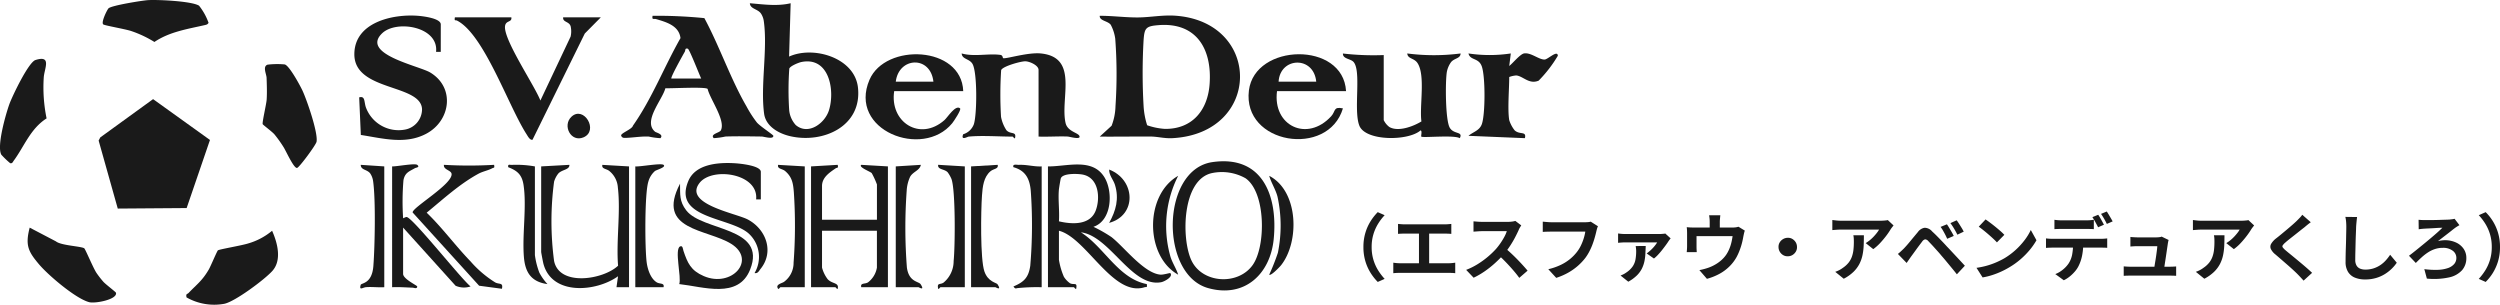 <svg xmlns="http://www.w3.org/2000/svg" xmlns:xlink="http://www.w3.org/1999/xlink" width="481.438" height="58.694" viewBox="0 0 481.438 58.694">
  <defs>
    <clipPath id="clip-path">
      <rect id="長方形_25434" data-name="長方形 25434" width="300" height="58.694" fill="#1a1a1a"/>
    </clipPath>
  </defs>
  <g id="グループ_37075" data-name="グループ 37075" transform="translate(-1040 -1153.395)">
    <g id="グループ_36650" data-name="グループ 36650" transform="translate(1040 1153.395)" clip-path="url(#clip-path)">
      <path id="パス_15401" data-name="パス 15401" d="M525.693,30.732l2.286-2.091a11.146,11.146,0,0,0,.748-3.785,91.768,91.768,0,0,0-.048-12.973,7.963,7.963,0,0,0-.864-2.681c-.575-.772-2.189-.753-2.122-1.732,2.489-.011,4.915.336,7.415.315,2.343-.02,4.754-.517,7.249-.328,16.6,1.259,16.539,22.6-.619,23.575-1.588.09-2.862-.3-4.215-.311-3.276-.017-6.558.04-9.83.011m9.133-2.184a12.9,12.9,0,0,0,3.405.7c5.3.065,8.254-3.613,8.621-8.625.493-6.733-2.518-11.933-9.844-11.353-2.433.193-2.7.548-2.869,2.872a110.226,110.226,0,0,0,0,12.713,14.721,14.721,0,0,0,.687,3.694" transform="translate(-313.911 -4.427)" fill="#1a1a1a"/>
      <path id="パス_15402" data-name="パス 15402" d="M366.3,1.553l-.3,10.27c4.7-2.136,12.609.223,13.258,5.926.849,7.455-6.647,10.868-13.031,9.408-2.215-.506-4.7-1.881-5.036-4.331-.732-5.41.7-12.389-.054-17.773a3.5,3.5,0,0,0-.571-1.544c-.646-.892-2.056-.846-2.12-1.956,2.613.216,5.259.612,7.853,0m1,23.467c2.4,2.016,5.626-.345,6.4-2.918,1.168-3.862-.011-10.3-5.31-9.237-.555.112-2.178.772-2.35,1.274a58.218,58.218,0,0,0-.014,8.074,4.964,4.964,0,0,0,1.27,2.807" transform="translate(-214.041 -0.927)" fill="#1a1a1a"/>
      <path id="パス_15403" data-name="パス 15403" d="M314.752,31.074c-.773-.791,1.115-1.021,1.362-1.5.976-1.9-2.079-5.995-2.542-7.976-.351-.466-6.972-.078-8.141-.138-.586,2.257-4.405,6.38-1.972,8.381.2.163,1.729.5,1.016,1.236a13.756,13.756,0,0,1-2.252-.313c-1.54-.056-2.916.2-4.335.253-.412.014-.761.052-.962-.4-.217-.485,2.092-1.222,2.266-1.956,3.681-5.241,5.993-11.3,9.153-16.853-.293-2.4-2.717-3.076-4.676-3.658-.5-.148-.85.238-.7-.641a91.945,91.945,0,0,1,9.973.448c2.921,5.417,5.028,11.676,8.1,16.975a22.155,22.155,0,0,0,2.013,3.124c.641.751,3.158,2.362,3.169,2.565.041.749-1.835.143-2.247.137-2.3-.029-4.683-.079-6.975,0a13.749,13.749,0,0,1-2.251.313m-8.16-11.48h5.741c-.351-.715-2.267-5.662-2.571-5.743-.61-.161-.42.289-.6.6-.311.543-2.787,4.954-2.572,5.145" transform="translate(-177.298 -4.467)" fill="#1a1a1a"/>
      <path id="パス_15404" data-name="パス 15404" d="M186.023,14.428l-.905,0c.534-4.865-7.617-6.224-10.38-3.583-4.215,4.028,7.107,6.255,9.269,7.562,4.82,2.914,3.919,9.3-.794,11.79-4.023,2.129-8.386.874-12.583.229l-.316-7.239c1.253-.341.881.982,1.362,2.114a6.705,6.705,0,0,0,7.417,4.1,4,4,0,0,0,3.324-3.94c-.207-4.9-13.047-3.388-13.035-10.58.01-6.159,7.4-7.778,12.257-7.4.932.073,4.386.472,4.386,1.657Z" transform="translate(-101.143 -4.437)" fill="#1a1a1a"/>
      <path id="パス_15405" data-name="パス 15405" d="M461.053,41.52c-.269.027-1.575.834-1.064-.454a3.149,3.149,0,0,0,2.041-1.893c.63-1.84.7-10.071-.258-11.667-.611-1.016-2-.847-2.077-2,2.369.678,5.135-.031,7.423.276.583.078.406.621.615.647.748.093,4.77-1.169,7.216-.921,7.355.745,3.685,8.622,4.751,13.378.367,1.639,2.344,1.858,2.653,2.485.422.856-1.923.147-2.251.135-1.86-.072-3.744.078-5.6.012V28.679c0-.889-1.723-1.651-2.564-1.661s-4.382.962-4.639,1.71a72.059,72.059,0,0,0-.023,8.989,7.067,7.067,0,0,0,1.044,2.581c.82.867,1.982.141,1.646,1.524-.106.151-.386-.3-.45-.3-2.643,0-5.914-.251-8.46,0" transform="translate(-274.502 -15.214)" fill="#1a1a1a"/>
      <path id="パス_15406" data-name="パス 15406" d="M649.8,25.854V38.393a3.652,3.652,0,0,0,1.09,1.327c1.717.979,4.6-.114,6.172-1.077-.414-2.893.825-8.9-.776-11.268-.65-.958-1.874-.756-1.953-1.821a39.925,39.925,0,0,0,10.27,0c-.018.992-1.171.877-1.821,1.651a4.713,4.713,0,0,0-.825,1.895c-.309,1.833-.3,9.315.568,10.768.789,1.32,2.62.651,1.923,2.005-1.039-.668-7.142-.037-7.4-.3-.13-.135.221-1.07-.148-1.209-2.347,2.082-10.587,2.111-11.79-.9-1.176-2.944.456-10.6-1.147-12.3-.573-.608-2.068-.556-2.02-1.6a51.1,51.1,0,0,0,7.855.3" transform="translate(-383.329 -15.259)" fill="#1a1a1a"/>
      <path id="パス_15407" data-name="パス 15407" d="M228.26,8.3c.14,1.015-1.061.526-1.217,1.678-.348,2.572,5.713,11.477,6.807,14.339l5.819-12.31a4.481,4.481,0,0,0,.009-1.982c-.293-.984-1.547-.749-1.447-1.725h7.252L242.4,11.412,232.335,31.866c-.5.117-.9-.666-1.112-1-3.506-5.382-8.177-19.237-13.409-21.937-.314-.162-.572.165-.431-.631Z" transform="translate(-129.784 -4.956)" fill="#1a1a1a"/>
      <path id="パス_15408" data-name="パス 15408" d="M432.572,33.031H419.278c-.91,5.949,4.933,9.758,9.672,5.593.629-.553,2.142-3.037,3.017-2.267.285.25-1.215,2.492-1.516,2.862-5.669,6.94-20.117,1.369-15.929-8.375,3.062-7.127,17.719-6.569,18.051,2.189m-5.741-1.813c-.559-5.088-6.686-4.775-7.252,0Z" transform="translate(-247.078 -15.487)" fill="#1a1a1a"/>
      <path id="パス_15409" data-name="パス 15409" d="M615.609,33.028H602.314c-.887,6.687,5.812,9.884,10.431,4.843.907-.99.365-1.9,2.259-1.516C612.177,45.9,595.613,43.3,596.9,32.9c1.132-9.121,18.152-9.51,18.707.127m-5.741-1.813c-.481-5.027-6.964-4.767-7.251,0Z" transform="translate(-356.391 -15.484)" fill="#1a1a1a"/>
      <path id="パス_15410" data-name="パス 15410" d="M709.8,38.354a6.124,6.124,0,0,0,1.047,1.973c1,.907,2.308.068,1.973,1.5l-10.87-.452c.907-.763,2.129-1,2.575-2.254.679-1.912.694-9.287-.031-11.173-.638-1.658-2.2-1.049-2.549-2.434a27.472,27.472,0,0,0,8.157,0l-.3,2.414c.678-.519,2.112-2.317,2.883-2.425,1.323-.185,2.8,1.2,3.919,1.186.629-.009,2.507-1.925,2.554-.727a24.731,24.731,0,0,1-3.691,4.788c-1.859.792-3.019-.906-4.329-1a4.825,4.825,0,0,0-1.339.3c0,2.319-.344,6.227,0,8.309" transform="translate(-419.159 -15.22)" fill="#1a1a1a"/>
      <path id="パス_15411" data-name="パス 15411" d="M500.941,79c3.624.039,8.467-1.694,10.828,2.013,1.746,2.741,1.539,8.4-2.065,9.618a27.541,27.541,0,0,1,3.466,1.973c2.426,1.885,6.237,6.958,9.413,7.234.61.053,1.859-.364,1.923-.29.607.7-1.146,1.625-1.729,1.742-5.688,1.135-9.911-8.92-15.491-9.6,4.518,2.867,7.2,8.908,12.692,9.969.088.791-.016.48-.453.616-6.08,1.884-11.184-9.539-16.469-10.89v5.59a13.556,13.556,0,0,0,.953,3.278,4.445,4.445,0,0,0,1.181,1.246c.8.4,1.439-.3,1.188,1.066-.106.151-.386-.3-.45-.3h-4.985Zm2.115,4.381c-.193,1.968.141,4.195,0,6.194,2.548.6,6.025.78,7.1-2.12.885-2.394.575-6.249-2.481-6.875-.933-.191-3.917-.32-4.262.736-.063.193-.323,1.76-.353,2.065" transform="translate(-299.131 -46.952)" fill="#1a1a1a"/>
      <path id="パス_15412" data-name="パス 15412" d="M568.216,77.253c9.742-1.416,12.643,6.611,11.82,14.841-.681,6.8-5.683,11.387-12.659,9.409-9.3-2.637-9.048-22.812.84-24.25m-.011,2.1c-5.858,1.187-5.995,12.68-4,16.856,2.115,4.427,8.946,4.811,11.767.883,2.585-3.6,2.575-14.005-1.36-16.73a9.3,9.3,0,0,0-6.408-1.009" transform="translate(-334.753 -46.033)" fill="#1a1a1a"/>
      <path id="パス_15413" data-name="パス 15413" d="M387.691,79.1l5.135-.3c.166.722-.123.489-.393.673-1.166.795-2.627,1.744-2.627,3.4v6.5h10.575v-6.8a15.983,15.983,0,0,0-1-2.174c-.262-.3-2.6-1.143-2.02-1.6l5.135.3v23.265H397.36c-.217-.9.734-.548,1.318-.945a4.507,4.507,0,0,0,1.7-2.832v-7.1H389.806v7.1a6.379,6.379,0,0,0,1.089,2.235c.89.96,2.229.6,1.93,1.844-.106.151-.386-.3-.45-.3h-4.683Z" transform="translate(-231.505 -47.056)" fill="#1a1a1a"/>
      <path id="パス_15414" data-name="パス 15414" d="M258.691,79.1l5.437-.3c.039.975-1.4.887-2.12,1.654a4.626,4.626,0,0,0-.831,1.586,57.793,57.793,0,0,0,0,15.27c1.012,4.974,9.485,3.6,12.323.914-.387-4.779.518-10.329-.039-15.012a4.437,4.437,0,0,0-1.627-3.208c-.585-.5-1.542-.376-1.36-1.2l5.135.3v23.265l-2.416,0,.3-2.113c-4.179,3.009-12.716,3.783-14.368-2.4-.077-.286-.434-2.143-.434-2.285Z" transform="translate(-154.474 -47.056)" fill="#1a1a1a"/>
      <path id="パス_15415" data-name="パス 15415" d="M187.441,78.953c.856.032,4.375-.654,4.833-.3.612.473-.261.532-.433.633-1.071.628-1.916.826-2.215,2.306a49.514,49.514,0,0,0-.068,7.334c.035.046.491-.271.709-.222,1.29.288,10.385,11.823,12.28,13.365a3.985,3.985,0,0,1-2.885-.136l-10.105-11.2V99.65c0,.991,2.7,2.22,2.713,2.417.033.541-.682.248-.831.242-1.332-.05-2.664-.156-4-.091Z" transform="translate(-111.928 -46.906)" fill="#1a1a1a"/>
      <path id="パス_15416" data-name="パス 15416" d="M342.215,84.937l-.905,0c.509-4.985-8.428-6.3-10.883-3.18-3.213,4.081,6.992,5.846,9.272,7.053,3.521,1.866,5.139,6.209,2.463,9.518-.321.4-.516.924-1.156.8a6.1,6.1,0,0,0-.908-7.4c-3.325-3.446-14.979-2.863-11.841-10.335,1.389-3.306,5.829-3.6,8.969-3.411.994.061,4.989.449,4.989,1.658Z" transform="translate(-195.698 -46.544)" fill="#1a1a1a"/>
      <path id="パス_15417" data-name="パス 15417" d="M323.068,107.129c.458-1.29-.969-6.7.153-7.245.533-.261.551.534.654.841.8,2.366,1.418,3.788,3.907,4.863,5.381,2.325,10.246-3.1,5.3-6.2-4.632-2.907-14.605-2.553-9.863-11.592.032,2.078-.155,3.386,1.2,5.146,3.123,4.051,15.58,3.1,12.3,11.384-2.27,5.74-9.053,3.3-13.654,2.807" transform="translate(-192.26 -52.424)" fill="#1a1a1a"/>
      <path id="パス_15418" data-name="パス 15418" d="M212.928,78.8c.129.689-.037.482-.385.673-.718.394-1.794.592-2.6,1.025-3.635,1.965-6.819,4.909-10,7.515,3.026,2.912,5.536,6.371,8.446,9.375a21,21,0,0,0,4.727,4.04c.792.453,1.6-.035,1.321,1.239l-4.395-.588-12.8-14.105c-.164-.91,7.864-5.534,7.492-7.476-.13-.681-1.609-.761-1.467-1.7a83.814,83.814,0,0,0,9.665,0" transform="translate(-117.777 -47.056)" fill="#1a1a1a"/>
      <path id="パス_15419" data-name="パス 15419" d="M303.691,78.943c.94.088,4.94-.685,5.437-.3.585.452-1.361.955-1.668,1.2a4.263,4.263,0,0,0-1.265,2.057c-.72,2.329-.672,12.865-.311,15.547.178,1.325.747,3.089,1.927,3.817.6.371,1.529.067,1.318.945h-5.439Z" transform="translate(-181.346 -46.896)" fill="#1a1a1a"/>
      <path id="パス_15420" data-name="パス 15420" d="M464.191,79.1l5.135-.3c.18.813-.768.724-1.359,1.205-1.361,1.111-1.552,3-1.672,4.673-.209,2.9-.36,12.292.467,14.663.708,2.03,2.32,2.137,2.526,2.458.869,1.35-.343.566-.414.566h-4.683Z" transform="translate(-277.186 -47.056)" fill="#1a1a1a"/>
      <path id="パス_15421" data-name="パス 15421" d="M376.857,79.1v23.265h-4.683c-.064,0-.344.453-.45.3-.614-.871.8-1.04,1.189-1.371a4.526,4.526,0,0,0,1.791-3.652,95.927,95.927,0,0,0,.049-13.57c-.134-1.712-.334-2.93-1.671-4.07-.585-.5-1.542-.377-1.36-1.2Z" transform="translate(-221.879 -47.056)" fill="#1a1a1a"/>
      <path id="パス_15422" data-name="パス 15422" d="M453.5,79.1v23.265h-4.683c-.064,0-.344.453-.45.3-.259-1.258.4-.719,1.056-1.2a5.377,5.377,0,0,0,1.925-4.129c.288-2.751.387-13.619-.421-15.82a6.084,6.084,0,0,0-.739-1.292c-.646-.667-1.958-.466-1.823-1.431Z" transform="translate(-267.701 -47.056)" fill="#1a1a1a"/>
      <path id="パス_15423" data-name="パス 15423" d="M489.824,79.052v23.265a35.99,35.99,0,0,0-4.534.16c-.418.018-.522.274-.9-.311,2.045-.859,2.911-1.724,3.239-4.006a92.151,92.151,0,0,0,.091-14.437c-.21-2.322-1.027-3.879-3.338-4.522-.223-.691.667-.433,1.057-.45,1.552-.069,2.863.374,4.384.3" transform="translate(-289.223 -47.005)" fill="#1a1a1a"/>
      <path id="パス_15424" data-name="パス 15424" d="M428.191,79.1l4.833-.3c-.212,1.094-1.513,1.3-2.072,2.306a7.265,7.265,0,0,0-.656,2.667,99.663,99.663,0,0,0,.037,14.789c.387,2.845,2.28,2.651,2.653,3.237.86,1.351-.343.566-.414.566h-4.381Z" transform="translate(-255.689 -47.056)" fill="#1a1a1a"/>
      <path id="パス_15425" data-name="パス 15425" d="M176.83,79.1v23.265c-1.147.067-2.339-.093-3.484-.008-.678.05-1.4.726-1.055-.445.114-.387,2.17-.161,2.436-3.613.293-3.791.463-12.709-.04-16.3a3.5,3.5,0,0,0-.568-1.547c-.609-.8-1.819-.63-1.82-1.652Z" transform="translate(-102.828 -47.056)" fill="#1a1a1a"/>
      <path id="パス_15426" data-name="パス 15426" d="M248.045,79.047V96.118A14.972,14.972,0,0,0,248.9,99.5a10.216,10.216,0,0,0,1.566,2.208c-3.156-.433-4.308-2.279-4.543-5.273-.34-4.33.57-9.653-.068-13.831-.3-1.952-1.189-2.73-2.945-3.405-.116-.691.3-.41.752-.45a19.968,19.968,0,0,1,4.386.3" transform="translate(-145.037 -46.999)" fill="#1a1a1a"/>
      <path id="パス_15427" data-name="パス 15427" d="M556.018,103.085c-6.432-3.6-6.46-15.382,0-19.035a21.391,21.391,0,0,0-1.491,15.544c.367,1.216,1.118,2.286,1.491,3.491" transform="translate(-329.133 -50.189)" fill="#1a1a1a"/>
      <path id="パス_15428" data-name="パス 15428" d="M606.7,103.083a40.545,40.545,0,0,0,1.67-4.219,26.119,26.119,0,0,0-.077-10.82c-.379-1.423-1.187-2.6-1.592-3.994,5.681,2.948,5.862,12.722,2.271,17.23-.215.271-1.972,2.127-2.273,1.8" transform="translate(-362.281 -50.189)" fill="#1a1a1a"/>
      <path id="パス_15429" data-name="パス 15429" d="M530.192,91.32c1.315-2.362,1.943-4.643,1.124-7.315-.312-1.02-1.156-1.832-1.121-2.955,5.053,1.937,5.424,8.779,0,10.27" transform="translate(-316.598 -48.398)" fill="#1a1a1a"/>
      <path id="パス_15430" data-name="パス 15430" d="M272.057,54.951c2.374-2.217,5.317,2.7,2.318,3.973-2.426,1.031-4.12-2.29-2.318-3.973" transform="translate(-162.006 -32.475)" fill="#1a1a1a"/>
      <path id="パス_15431" data-name="パス 15431" d="M68.591,55.25,64.1,68.362l-13.265.1L47.151,55.365l.321-.61,10.164-7.369Z" transform="translate(-28.156 -28.296)" fill="#1a1a1a"/>
      <path id="パス_15432" data-name="パス 15432" d="M105.618,118.049c-1.485,1.652-7.171,5.892-9.242,6.319A10.774,10.774,0,0,1,89.1,123.14c-.171-.757.142-.6.382-.846,1.621-1.7,2.622-2.334,3.907-4.538.357-.612,1.588-3.567,1.757-3.682.319-.218,4.712-.945,5.9-1.35a12.6,12.6,0,0,0,4.529-2.42c1.053,2.372,1.911,5.667.042,7.746" transform="translate(-53.176 -65.866)" fill="#1a1a1a"/>
      <path id="パス_15433" data-name="パス 15433" d="M126.5,30.745a15.71,15.71,0,0,1,3.281-.046c.866.164,2.961,4.028,3.43,5.031.852,1.824,3.025,8.1,2.717,9.856-.108.612-3.32,4.951-3.751,5.045-.631.137-2.156-3.321-2.607-4.008a23.346,23.346,0,0,0-1.764-2.466c-.468-.532-2.178-1.794-2.252-1.954-.132-.284.7-3.845.763-4.692.09-1.3.033-2.915-.013-4.238-.025-.715-.814-2.195.2-2.528" transform="translate(-74.966 -18.294)" fill="#1a1a1a"/>
      <path id="パス_15434" data-name="パス 15434" d="M24.121,112.789c.212.16,1.746,3.848,2.356,4.747a17.571,17.571,0,0,0,1.324,1.7c.453.506,2.386,1.957,2.425,2.113.318,1.28-3.982,2.115-5.146,1.815-2.584-.666-7.867-5.166-9.651-7.268-2.1-2.474-2.706-3.678-1.819-7.091l5.055,2.647c.98.812,4.921.936,5.456,1.34" transform="translate(-7.892 -64.97)" fill="#1a1a1a"/>
      <path id="パス_15435" data-name="パス 15435" d="M50.213,1.606c.6-.564,6.5-1.511,7.635-1.582,1.818-.114,8.424.189,9.8,1.073a11.392,11.392,0,0,1,1.832,3.3c-.2.336-.427.367-.77.446-3.323.759-6.759,1.279-9.657,3.241a21.345,21.345,0,0,0-4.448-2.1c-1.107-.378-5-1.044-5.378-1.269-.538-.323.73-2.864.987-3.106" transform="translate(-29.316 0)" fill="#1a1a1a"/>
      <path id="パス_15436" data-name="パス 15436" d="M6.83,28.367c3.214-1,1.689,1.652,1.593,3.4a29.5,29.5,0,0,0,.55,7.838c-3.134,2-4.3,5.4-6.324,8.141-.187.254-.265.584-.691.488a16.425,16.425,0,0,1-1.7-1.633C-.662,45,1.1,38.844,1.785,36.916c.547-1.539,3.7-8.127,5.046-8.549" transform="translate(0 -16.808)" fill="#1a1a1a"/>
    </g>
    <path id="パス_57002" data-name="パス 57002" d="M-109.438-5.32a9.422,9.422,0,0,1,.378-2.744,9.089,9.089,0,0,1,1.008-2.24,10.05,10.05,0,0,1,1.372-1.736l1.33.588a10.306,10.306,0,0,0-1.267,1.659,8.555,8.555,0,0,0-.9,2.023,8.406,8.406,0,0,0-.336,2.45,8.425,8.425,0,0,0,.336,2.443,8.389,8.389,0,0,0,.9,2.023A11.026,11.026,0,0,0-105.35.812l-1.33.588a10.05,10.05,0,0,1-1.372-1.736,9.089,9.089,0,0,1-1.008-2.24A9.422,9.422,0,0,1-109.438-5.32Zm6.664-4.452q.28.028.658.056t.672.028h7.616q.322,0,.672-.028t.644-.056v1.918q-.308-.028-.658-.042t-.658-.014h-7.616q-.28,0-.672.014t-.658.042Zm4.032,8.61V-8.694h1.96v7.532Zm-4.942-1.148q.336.056.7.084t.686.028h9.226a6.9,6.9,0,0,0,.714-.035q.336-.035.6-.077V-.28q-.308-.042-.686-.056t-.63-.014H-102.3q-.308,0-.672.014t-.714.056Zm24.64-7.182q-.084.126-.245.392a2.99,2.99,0,0,0-.245.49q-.294.658-.721,1.47t-.966,1.631a16.139,16.139,0,0,1-1.141,1.533,23.353,23.353,0,0,1-1.729,1.743A18.942,18.942,0,0,1-86.079-.651,15.243,15.243,0,0,1-88.214.588L-89.656-.924a13.024,13.024,0,0,0,2.2-1.092,16.417,16.417,0,0,0,1.974-1.428,16.341,16.341,0,0,0,1.568-1.5,12.588,12.588,0,0,0,.875-1.134,13.356,13.356,0,0,0,.735-1.2,6.069,6.069,0,0,0,.476-1.1h-4.746q-.294,0-.616.021l-.609.042q-.287.021-.441.035v-1.988q.21.014.518.042t.623.042q.315.014.525.014h4.942a5.907,5.907,0,0,0,.847-.056,3.638,3.638,0,0,0,.6-.126ZM-82.18-5.138q.546.434,1.162,1.008T-79.8-2.94q.6.616,1.113,1.183t.861.987l-1.6,1.386Q-79.94-.1-80.605-.868t-1.4-1.533Q-82.74-3.164-83.5-3.85Zm17.906-4.186a2.684,2.684,0,0,0-.175.469q-.077.273-.133.511-.112.5-.294,1.148t-.434,1.33a12.364,12.364,0,0,1-.6,1.358,9.029,9.029,0,0,1-.777,1.26,10.7,10.7,0,0,1-1.47,1.561A11.03,11.03,0,0,1-70.028-.371,12.691,12.691,0,0,1-72.31.616L-73.836-1.05a11.793,11.793,0,0,0,2.4-.833A8.982,8.982,0,0,0-69.664-3,8.669,8.669,0,0,0-68.348-4.34a6.848,6.848,0,0,0,.791-1.274A10.161,10.161,0,0,0-67.011-7a8.4,8.4,0,0,0,.3-1.288h-6.524q-.476,0-.931.014t-.735.042v-1.974q.224.014.518.042t.616.049q.322.021.546.021h6.468q.21,0,.518-.021a3.076,3.076,0,0,0,.574-.091Zm14,2.338q-.1.112-.224.28t-.2.28q-.182.294-.5.728t-.707.931q-.392.5-.8.931a6.842,6.842,0,0,1-.784.728l-1.4-.98a8.017,8.017,0,0,0,.8-.658,7.5,7.5,0,0,0,.728-.777,5.481,5.481,0,0,0,.49-.693H-58.94q-.35,0-.707.021t-.749.063V-7.938q.336.056.721.084t.735.028h6.5q.154,0,.378-.014t.441-.035a1.952,1.952,0,0,0,.315-.049Zm-4.8,1.47q-.028.784-.07,1.547a9.091,9.091,0,0,1-.2,1.484,5.809,5.809,0,0,1-.511,1.4A5.037,5.037,0,0,1-56.833.2a7.514,7.514,0,0,1-1.6,1.155L-59.92.168q.28-.112.553-.245a3.922,3.922,0,0,0,.581-.357,4.41,4.41,0,0,0,1.2-1.155,3.527,3.527,0,0,0,.539-1.33,8.869,8.869,0,0,0,.133-1.6,4.752,4.752,0,0,0-.028-.511q-.028-.259-.07-.483Zm14.364-5.922q-.042.448-.07.721a5.558,5.558,0,0,0-.028.567v2.016h-1.946V-10.15q0-.294-.021-.567t-.091-.721Zm4.718,2.954a4.39,4.39,0,0,0-.161.567q-.077.343-.119.553-.084.49-.2.994t-.28,1.008q-.161.5-.364.994t-.455.966A7.888,7.888,0,0,1-39-1.54,8.489,8.489,0,0,1-40.95-.119,11.126,11.126,0,0,1-43.288.8l-1.456-1.68q.476-.084,1.008-.231t.966-.315A7.676,7.676,0,0,0-41.6-2a6.981,6.981,0,0,0,1.1-.8,5.9,5.9,0,0,0,.91-1.022,6.533,6.533,0,0,0,.6-1.113,7.933,7.933,0,0,0,.406-1.232,12.548,12.548,0,0,0,.238-1.253H-45.29v2.044q0,.238.014.532t.028.5H-47.18q.028-.266.049-.581t.021-.6V-7.938q0-.238-.014-.6a4.958,4.958,0,0,0-.056-.609q.364.042.7.056t.728.014h7.378a4.141,4.141,0,0,0,.707-.049,3.965,3.965,0,0,0,.455-.105ZM-27.72-7.1a1.6,1.6,0,0,1,.9.231,1.87,1.87,0,0,1,.637.644,1.729,1.729,0,0,1,.238.9,1.609,1.609,0,0,1-.231.9,1.85,1.85,0,0,1-.644.644,1.729,1.729,0,0,1-.9.238,1.609,1.609,0,0,1-.9-.231,1.814,1.814,0,0,1-.644-.658A1.751,1.751,0,0,1-29.5-5.32a1.6,1.6,0,0,1,.231-.9,1.833,1.833,0,0,1,.658-.637A1.751,1.751,0,0,1-27.72-7.1Zm20.37-2.38q-.112.14-.28.357T-7.9-8.75A13.791,13.791,0,0,1-8.75-7.5,17.645,17.645,0,0,1-9.926-6.1a8.836,8.836,0,0,1-1.33,1.183l-1.456-1.162a6.722,6.722,0,0,0,.826-.588,7.729,7.729,0,0,0,.749-.707q.343-.371.6-.707a4.285,4.285,0,0,0,.4-.6H-17.43q-.434,0-.826.028t-.882.07v-1.946q.406.056.84.1t.868.042h7.546q.2,0,.476-.014t.553-.042a2.034,2.034,0,0,0,.4-.07Zm-5.712,1.89q0,1.036-.042,2a11.261,11.261,0,0,1-.231,1.855,6.671,6.671,0,0,1-.6,1.687A5.971,5.971,0,0,1-15.078-.532,7.993,7.993,0,0,1-16.94.784l-1.638-1.33a5.49,5.49,0,0,0,.714-.3,5.124,5.124,0,0,0,.756-.469,4.981,4.981,0,0,0,1.085-.98,4.029,4.029,0,0,0,.637-1.127,5.78,5.78,0,0,0,.308-1.33,13.663,13.663,0,0,0,.084-1.575q0-.322-.014-.623a4.054,4.054,0,0,0-.084-.637ZM2.926-9.7q.2.28.441.686T3.85-8.2q.238.406.392.742l-1.26.546q-.2-.448-.4-.833t-.406-.742A6.39,6.39,0,0,0,1.708-9.2Zm1.876-.77a7.873,7.873,0,0,1,.462.665q.252.4.5.8a7.988,7.988,0,0,1,.4.721L4.942-7.7q-.224-.448-.434-.819t-.427-.714q-.217-.343-.483-.693ZM-6.51-3.99q.322-.266.574-.5t.588-.56q.238-.252.546-.6t.665-.784q.357-.434.735-.889t.742-.889a2.022,2.022,0,0,1,1.274-.819,1.923,1.923,0,0,1,1.47.707q.476.434.973.938t.98,1.008q.483.5.9.966.476.49,1.071,1.134L5.229-2.968,6.384-1.722,4.844-.07Q4.382-.658,3.85-1.3L2.814-2.555q-.5-.609-.924-1.085Q1.6-4,1.225-4.417L.49-5.236q-.364-.406-.672-.728t-.49-.518A.855.855,0,0,0-1.267-6.8a.921.921,0,0,0-.553.4q-.2.266-.476.63T-2.87-5l-.567.784q-.273.378-.483.658-.238.336-.476.679l-.434.623Zm16.884-6.65q.364.252.854.616t1.015.791q.525.427.987.833a9.766,9.766,0,0,1,.756.728L12.558-6.216q-.266-.294-.7-.7t-.938-.84q-.5-.434-.994-.826T9.058-9.24ZM8.624-1.316a14.827,14.827,0,0,0,2.058-.434,14.349,14.349,0,0,0,1.792-.644,16.294,16.294,0,0,0,1.512-.756A13.539,13.539,0,0,0,16.17-4.774a13.921,13.921,0,0,0,1.736-1.9A10.731,10.731,0,0,0,19.082-8.6l1.092,1.974a13.035,13.035,0,0,1-1.309,1.876,15.066,15.066,0,0,1-1.757,1.785,14.634,14.634,0,0,1-2.114,1.519,15.875,15.875,0,0,1-1.54.819,15.746,15.746,0,0,1-1.743.686A13.14,13.14,0,0,1,9.8.532ZM23.632-10.57q.336.056.742.084t.756.028h4.578q.364,0,.756-.028t.756-.084v1.806q-.364-.028-.756-.035t-.756-.007H25.13q-.364,0-.77.007t-.728.035ZM22.008-6.986q.308.042.665.063t.679.021h9.17q.224,0,.609-.021t.665-.063v1.82q-.252-.028-.616-.035t-.658-.007h-9.17q-.308,0-.679.014t-.665.042Zm7.168.98a11.443,11.443,0,0,1-.238,2.443,7.959,7.959,0,0,1-.686,1.953,4.988,4.988,0,0,1-.665.98,7.531,7.531,0,0,1-.973.952,6.009,6.009,0,0,1-1.176.756L23.8-.112a5.205,5.205,0,0,0,1.428-.833,5.5,5.5,0,0,0,1.106-1.169,4.724,4.724,0,0,0,.714-1.778,11.584,11.584,0,0,0,.182-2.114Zm2.884-5.53q.182.252.385.6t.392.7q.189.35.329.616l-1.12.49q-.224-.434-.525-.987a10.767,10.767,0,0,0-.581-.959Zm1.652-.63q.182.266.392.623l.413.7q.2.343.329.581l-1.12.49q-.21-.448-.525-.994t-.595-.938ZM45.626-6.678a1.485,1.485,0,0,0-.084.308q-.028.168-.056.28-.042.294-.119.812T45.2-4.137q-.091.623-.189,1.253t-.175,1.148q-.077.518-.133.826H42.784q.056-.294.126-.749t.161-.994q.091-.539.168-1.085t.133-1.008q.056-.462.07-.742h-3.78q-.336,0-.721.021t-.679.049V-7.266q.182.028.434.042l.511.028q.259.014.441.014h3.584q.154,0,.364-.014A3.714,3.714,0,0,0,44-7.245a.634.634,0,0,0,.266-.091ZM36.974-1.6q.28.028.651.049t.735.021H45.7q.266,0,.686-.014t.686-.042V.224Q46.928.21,46.683.2l-.5-.014Q45.92.182,45.724.182H38.36q-.364,0-.672.007t-.714.035ZM62.09-9.478q-.112.14-.28.357t-.266.371A13.792,13.792,0,0,1,60.69-7.5a17.646,17.646,0,0,1-1.176,1.4,8.836,8.836,0,0,1-1.33,1.183L56.728-6.076a6.722,6.722,0,0,0,.826-.588,7.729,7.729,0,0,0,.749-.707q.343-.371.6-.707a4.286,4.286,0,0,0,.4-.6H52.01q-.434,0-.826.028t-.882.07v-1.946q.406.056.84.1t.868.042h7.546q.2,0,.476-.014t.553-.042a2.034,2.034,0,0,0,.4-.07Zm-5.712,1.89q0,1.036-.042,2a11.261,11.261,0,0,1-.231,1.855,6.671,6.671,0,0,1-.6,1.687A5.971,5.971,0,0,1,54.362-.532,7.993,7.993,0,0,1,52.5.784L50.862-.546a5.49,5.49,0,0,0,.714-.3,5.124,5.124,0,0,0,.756-.469,4.981,4.981,0,0,0,1.085-.98,4.029,4.029,0,0,0,.637-1.127,5.78,5.78,0,0,0,.308-1.33,13.664,13.664,0,0,0,.084-1.575q0-.322-.014-.623a4.054,4.054,0,0,0-.084-.637ZM73-10.094q-.336.238-.658.5t-.56.469q-.35.266-.833.651t-1.008.8q-.525.413-1.015.8t-.84.7a2.707,2.707,0,0,0-.49.525.34.34,0,0,0,.007.4,3.309,3.309,0,0,0,.511.532q.308.266.791.658t1.05.861q.567.469,1.162.966t1.148.98q.553.483.987.9l-1.638,1.5q-.588-.658-1.218-1.3-.322-.322-.833-.791t-1.106-.987L67.27-2.961q-.588-.511-1.064-.917a3.089,3.089,0,0,1-.9-1.078,1.086,1.086,0,0,1,.056-.973,3.809,3.809,0,0,1,.959-1.057q.42-.322.952-.763t1.092-.91q.56-.469,1.064-.91t.854-.777q.308-.308.616-.63a3.991,3.991,0,0,0,.462-.56ZM81.914-11.1q-.056.434-.105.938t-.077.924q-.014.574-.049,1.393t-.056,1.715q-.021.9-.042,1.764t-.021,1.512a2.079,2.079,0,0,0,.259,1.113,1.438,1.438,0,0,0,.693.588,2.6,2.6,0,0,0,.98.175,5.12,5.12,0,0,0,1.582-.231,5.242,5.242,0,0,0,1.3-.623,5.64,5.64,0,0,0,1.057-.91,9,9,0,0,0,.847-1.092L89.558-2.3a7.568,7.568,0,0,1-.882,1.064,7.641,7.641,0,0,1-1.295,1.05,6.943,6.943,0,0,1-1.729.8,7.213,7.213,0,0,1-2.17.308,5.112,5.112,0,0,1-2-.357A2.787,2.787,0,0,1,80.171-.539,3.6,3.6,0,0,1,79.7-2.478q0-.574.014-1.309t.042-1.533q.028-.8.042-1.561t.028-1.379q.014-.616.014-.98,0-.5-.042-.987a6.427,6.427,0,0,0-.14-.9Zm11.844.532q.168.014.476.035t.658.021h.693q.469,0,1.05-.007t1.183-.028q.6-.021,1.1-.035t.763-.028q.252-.028.532-.063a3.209,3.209,0,0,0,.476-.091l.938,1.232q-.182.1-.406.238t-.364.238q-.308.224-.693.532t-.84.658l-.917.707q-.462.357-.924.707a4.621,4.621,0,0,1,.707-.14,5.422,5.422,0,0,1,.623-.042,4.98,4.98,0,0,1,2.17.448,3.55,3.55,0,0,1,1.456,1.218,3.063,3.063,0,0,1,.518,1.75,3.514,3.514,0,0,1-.819,2.352A4.682,4.682,0,0,1,99.631.525a13.62,13.62,0,0,1-4.277.231l-.49-1.82a15.779,15.779,0,0,0,2.6.133,6.55,6.55,0,0,0,1.939-.336,2.788,2.788,0,0,0,1.211-.784,1.774,1.774,0,0,0,.42-1.183,1.686,1.686,0,0,0-.707-1.379,3.022,3.022,0,0,0-1.911-.553,4.731,4.731,0,0,0-1.519.238,5.837,5.837,0,0,0-1.33.644,9.678,9.678,0,0,0-1.2.931q-.581.525-1.141,1.1L91.91-3.64q.56-.42,1.274-.994t1.477-1.2q.763-.623,1.477-1.225t1.288-1.113q.574-.511.91-.861-.238,0-.581.014t-.749.042q-.406.028-.8.049t-.721.035q-.329.014-.539.028-.252.014-.588.049t-.574.077Zm15.68,5.25a9.422,9.422,0,0,1-.378,2.744,9.253,9.253,0,0,1-1,2.24A9.446,9.446,0,0,1,106.68,1.4L105.35.812a11.026,11.026,0,0,0,1.267-1.666,8.389,8.389,0,0,0,.9-2.023,8.425,8.425,0,0,0,.336-2.443,8.406,8.406,0,0,0-.336-2.45,8.555,8.555,0,0,0-.9-2.023,10.306,10.306,0,0,0-1.267-1.659l1.33-.588a9.446,9.446,0,0,1,1.379,1.736,9.253,9.253,0,0,1,1,2.24A9.422,9.422,0,0,1,109.438-5.32Z" transform="translate(1412 1206.289)" fill="#1a1a1a"/>
  </g>
</svg>
